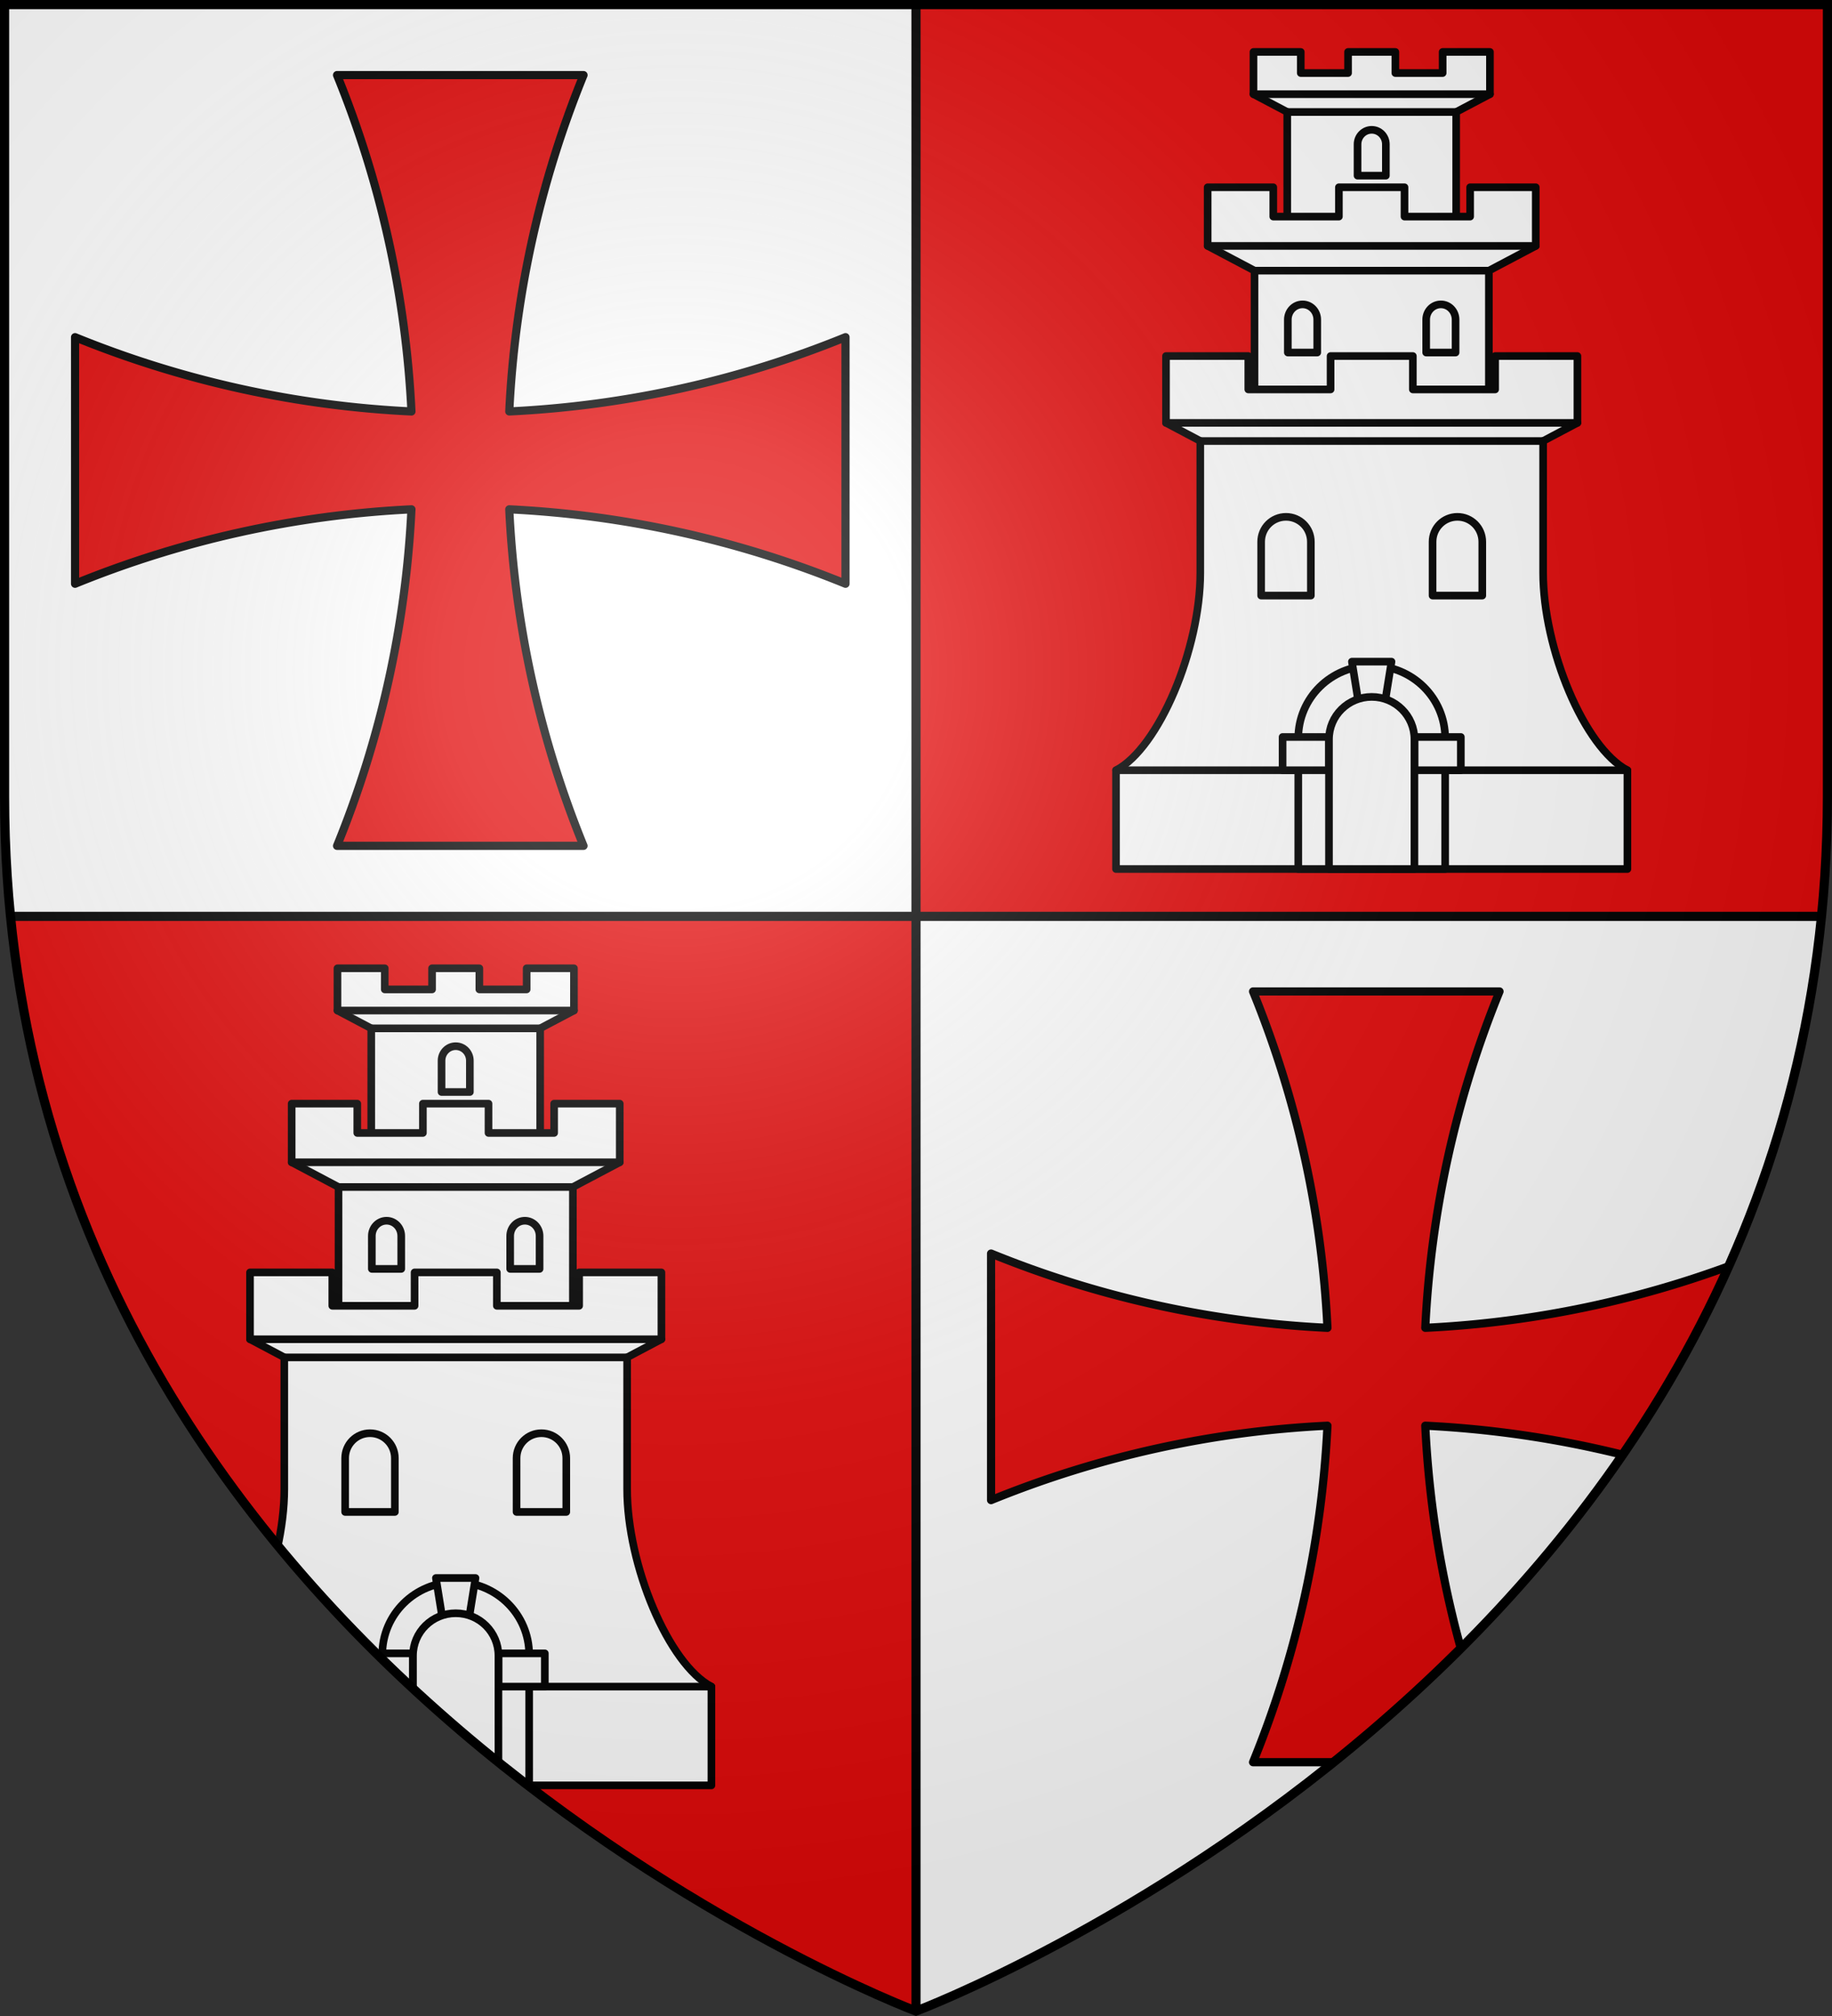 <?xml version="1.0" encoding="UTF-8" standalone="no"?><svg height="660" width="600" xmlns="http://www.w3.org/2000/svg" xmlns:xlink="http://www.w3.org/1999/xlink"><rect width="100%" height="100%" fill="#333333" stroke="none"/><clipPath id="a"><path d="m300 658.397s-298.5-112.303-298.5-397.709v-259.188l597 0v259.188c0 285.406-298.5 397.709-298.5 397.709z"/></clipPath><radialGradient id="b" cx="221.445" cy="226.331" gradientTransform="matrix(1.353 0 0 1.349 -77.629 -85.747)" gradientUnits="userSpaceOnUse" r="300"><stop offset="0" stop-color="#fff" stop-opacity=".314"/><stop offset=".19" stop-color="#fff" stop-opacity=".251"/><stop offset=".6" stop-color="#6b6b6b" stop-opacity=".125"/><stop offset="1" stop-opacity=".125"/></radialGradient><path d="m300 1.5v298.5h296.562c1.268-12.75 1.938-25.736 1.938-39.254v-259.246zm-296.562 298.5c25.57 256.446 296.562 358.5 296.562 358.5v-.103-358.397z" fill="#e20909"/><path d="m300 1.5v298.5h-296.562c-1.268-12.75-1.938-25.736-1.938-39.254v-259.246zm296.553 298.5h-296.553v358.448s270.894-102.048 296.553-358.448z" fill="#fff"/><path id="c" d="m276.913 191.111a334.395 334.395 0 0 0 -110.12-24.366 334.069 334.069 0 0 0 24.318 110.168h-80.723a334.389 334.389 0 0 0 24.366-110.168 334.389 334.389 0 0 0 -110.168 24.366v-80.723a334.069 334.069 0 0 0 110.168 24.318 334.395 334.395 0 0 0 -24.366-110.12h80.723a334.074 334.074 0 0 0 -24.313 110.114 334.074 334.074 0 0 0 110.114-24.313z" fill="#e20909" stroke="#000" stroke-linecap="round" stroke-linejoin="round" stroke-width="2.675"/><g clip-path="url(#a)"><use clip-path="none" height="100%" transform="translate(300 300)" width="100%" xlink:href="#c"/><use height="100%" transform="translate(-300 300)" width="100%" xlink:href="#d"/></g><g id="d" transform="translate(-4.98 -2.278)"><path d="m490.436 197.271v-17.612c0-4.522-3.63-8.161-8.139-8.161-4.509 0-8.139 3.64-8.139 8.161v17.612zm-56.133 0v-17.612c0-4.522-3.63-8.161-8.139-8.161-4.509 0-8.139 3.64-8.139 8.161v17.612zm42.58-95.346c2.667 0 4.814 2.227 4.814 4.994v10.776h-9.627v-10.776c0-2.766 2.147-4.994 4.814-4.994zm-45.306 0c2.667 0 4.814 2.227 4.814 4.994v10.776h-9.627v-10.776c0-2.766 2.147-4.994 4.814-4.994zm22.653-57.142c2.569 0 4.637 2.119 4.637 4.75v10.249h-9.275v-10.249c0-2.631 2.068-4.75 4.637-4.75z" fill="#fff" fill-rule="evenodd"/><path d="m415.507 19.278v13.826l11.064 5.837v56.375h55.319v-56.375l11.064-5.837v-13.826h-15.489v6.912h-15.49v-6.912h-15.489v6.912h-15.49v-6.912zm38.723 25.505c2.569 0 4.637 2.119 4.637 4.75v10.249h-9.275v-10.249c0-2.631 2.068-4.75 4.637-4.75z" fill="#fff" stroke="#000" stroke-linecap="round" stroke-linejoin="round" stroke-width="2.5"/><path d="m400.504 63.588v19.196l15.349 8.105v78.278h76.753v-78.278l15.349-8.105v-19.196h-21.489v9.597h-21.492v-9.597h-21.489v9.597h-21.492v-9.597zm31.073 38.337c2.667 0 4.814 2.227 4.814 4.994v10.775h-9.628v-10.775c0-2.766 2.147-4.994 4.814-4.994zm45.306 0c2.667 0 4.814 2.227 4.814 4.994v10.775h-9.627v-10.775c0-2.766 2.147-4.994 4.814-4.994z" fill="#fff" stroke="#000" stroke-linecap="round" stroke-linejoin="round" stroke-width="2.5"/><path d="m381.881 116.561v21.871l11.229 5.938v43.115c0 24.996-13.568 57.335-27.604 64.678v32.338h167.488v-32.338c-14.035-7.343-27.604-39.682-27.604-64.678v-43.115l11.229-5.938v-21.871h-26.947v10.935h-26.949v-10.935h-26.947v10.935h-26.947v-10.935zm39.299 52.647c4.51 0 8.141 3.64 8.141 8.162v17.615h-16.281v-17.615c0-4.522 3.631-8.162 8.141-8.162zm56.141 0c4.51 0 8.141 3.64 8.141 8.162v17.615h-16.281v-17.615c0-4.522 3.631-8.162 8.141-8.162z" style="fill:#fff;fill-rule:evenodd;stroke:#000;stroke-width:2.5;stroke-linecap:round;stroke-linejoin:round" transform="translate(4.98 2.278)"/><path d="m537.962 254.44h-60.163m-107.301 0h60.163m-32.564-107.779h112.267m-123.493-5.936h134.72m-105.736-49.837h76.752m-92.102-8.105h107.453m-81.386-43.843h55.319m-66.383-5.837h77.447" fill="none" stroke="#000" stroke-linecap="round" stroke-linejoin="round" stroke-width="2.5"/><path d="m454.23 220.21c13.326 0 24.054 10.591 24.054 23.747v42.822h-48.108v-42.822c0-13.156 10.728-23.747 24.054-23.747z" fill="#fff" stroke="#000" stroke-linecap="round" stroke-linejoin="round" stroke-width="2.5"/><path d="m425.042 243.552h15.197v10.888h-15.197zm33.694-12.393 1.978-12.269h-12.968l1.978 12.269zm24.682 12.393h-15.197v10.888h15.197z" fill="#fff" stroke="#000" stroke-linecap="round" stroke-linejoin="round" stroke-width="2.5"/><path d="m454.23 230.428c7.751 0 13.991 6.196 13.991 13.891v42.459h-27.983v-42.459c0-7.696 6.24-13.891 13.991-13.891z" fill="#fff" stroke="#000" stroke-linecap="round" stroke-linejoin="round" stroke-width="2.5"/></g><path d="m300 1.5v657m-296.562-358.5h593.125" fill="none" stroke="#000" stroke-width="3"/><path d="m300 658.5s298.5-112.32 298.5-397.772v-259.228h-597v259.228c0 285.452 298.5 397.772 298.5 397.772z" fill="url(#b)" fill-rule="evenodd"/><path d="m300 658.397s-298.5-112.303-298.5-397.709v-259.188l597 0v259.188c0 285.406-298.5 397.709-298.5 397.709z" fill="none" stroke="#000" stroke-width="3"/></svg>